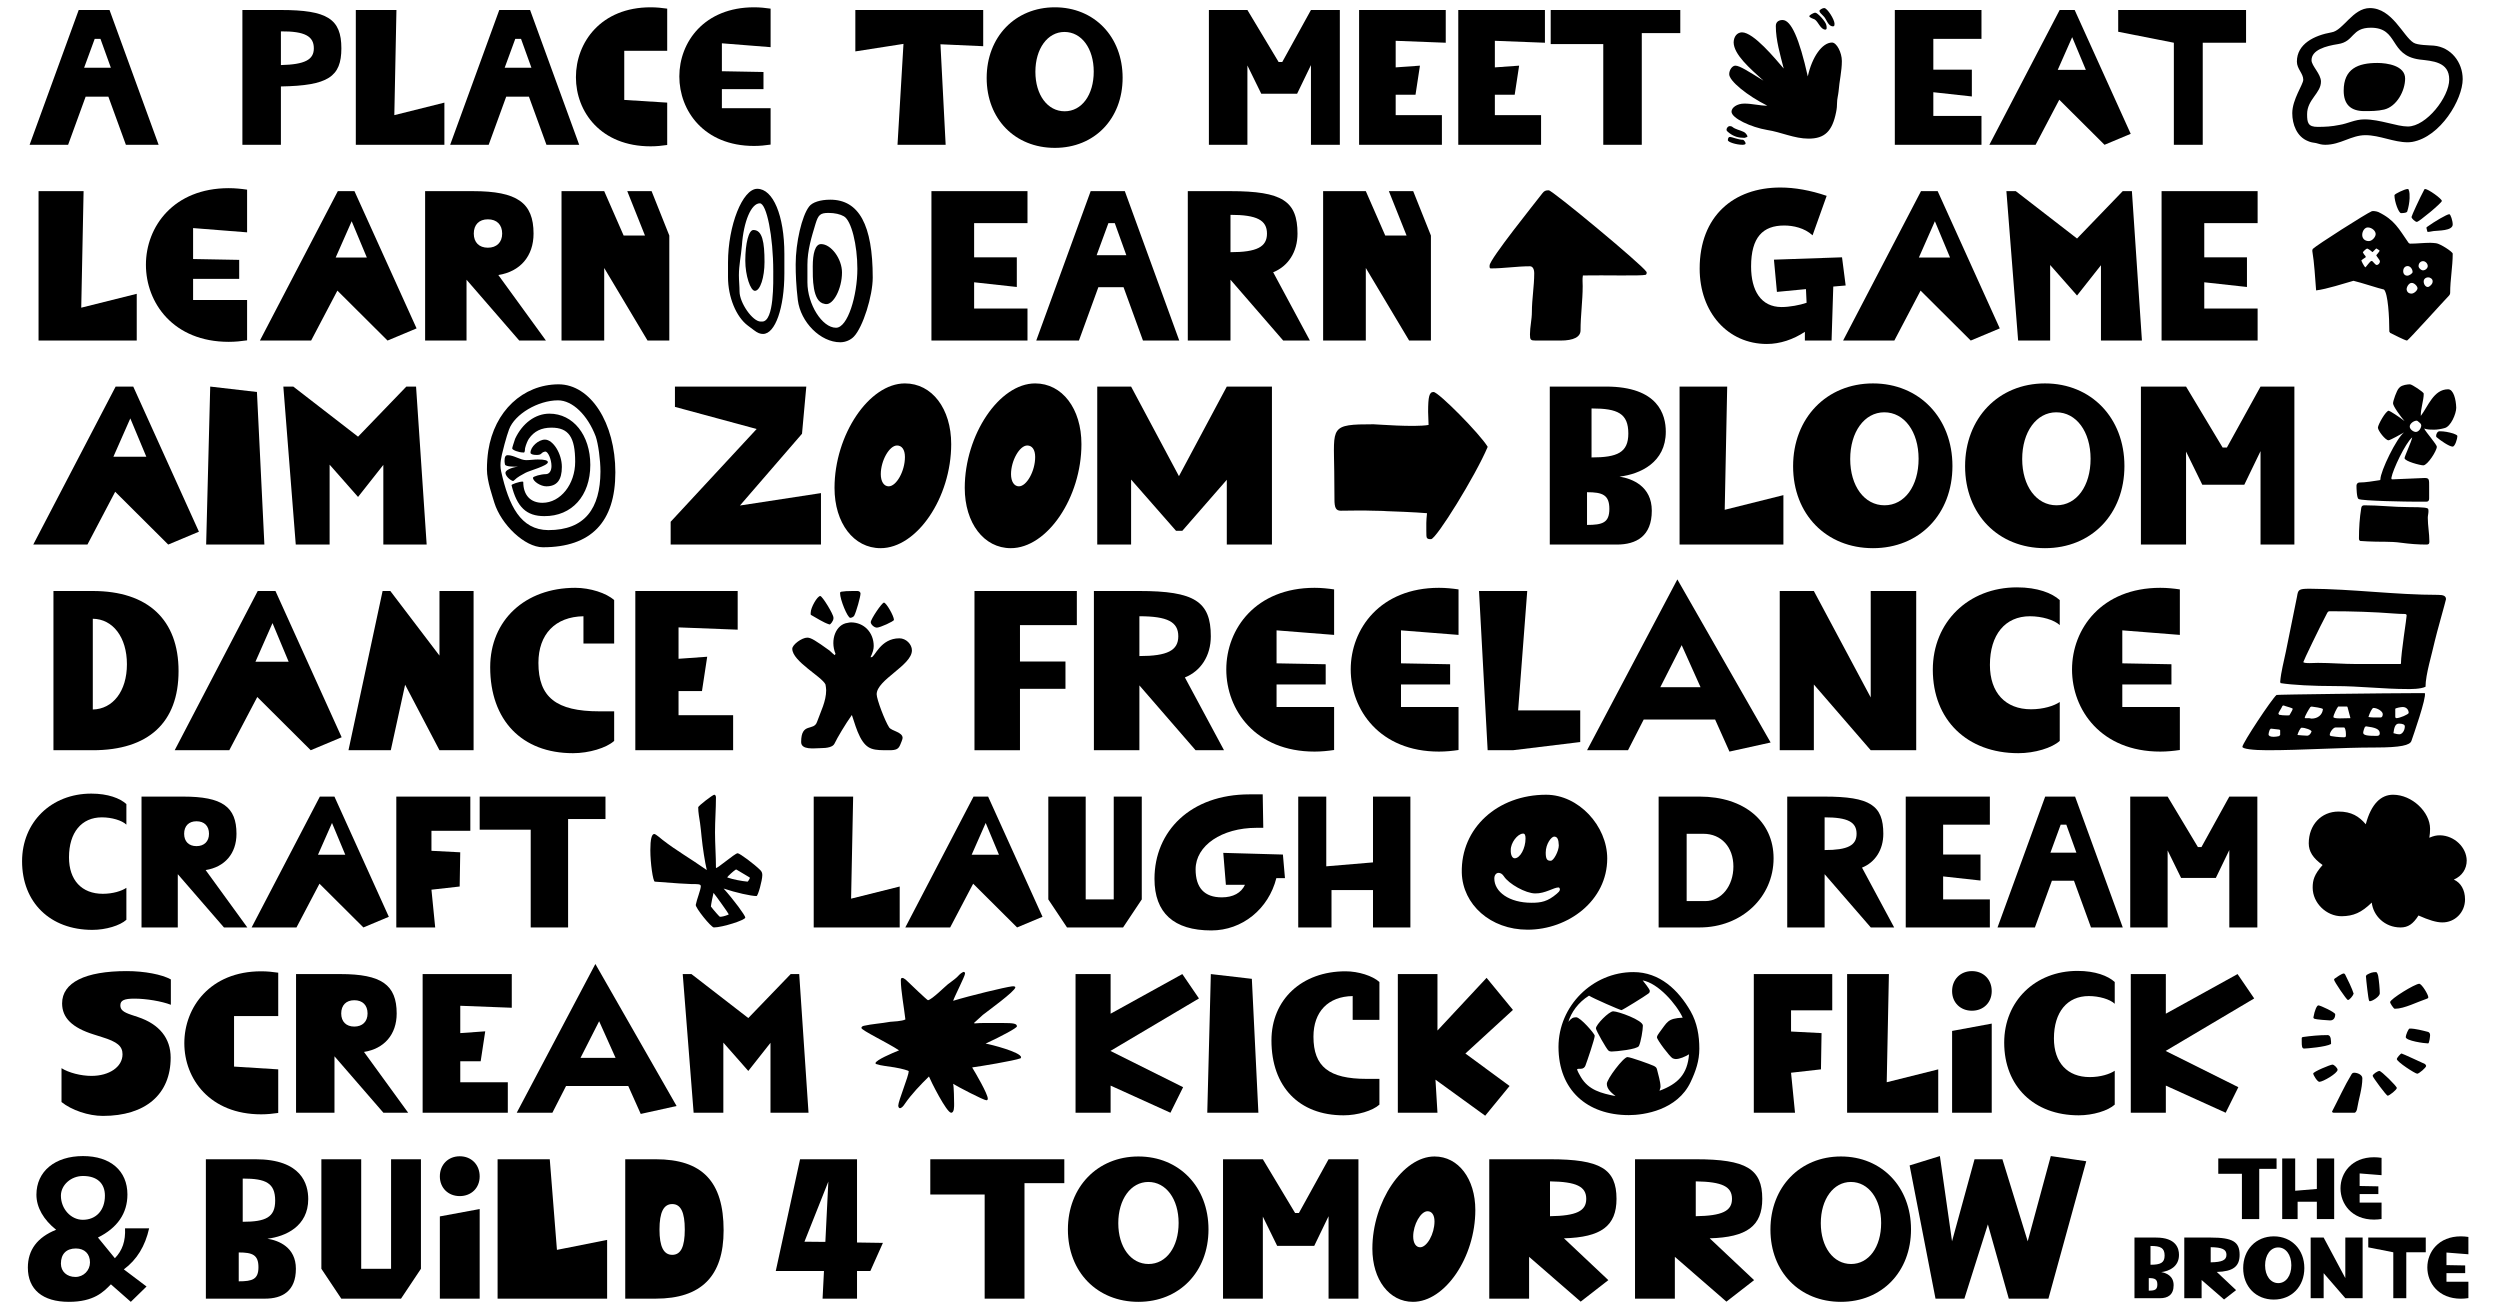 <?xml version="1.0" encoding="UTF-8"?> <svg xmlns="http://www.w3.org/2000/svg" width="1834" height="960" viewBox="0 0 1834 960" fill="none"><path d="M57.742 7.336H80.345L116.367 106.221H92.352L79.497 70.905H62.828L49.972 106.22H21.719L57.742 7.336ZM81.334 49.714L73.705 28.525H69.467L61.697 49.714H81.334Z" fill="black"></path><path d="M177.82 7.336H206.073C240.118 7.336 250.43 13.834 250.43 35.447C250.43 56.353 240.683 62.853 206.073 63.418V106.221H177.82V7.336ZM230.229 35.447C230.229 26.547 223.589 22.875 206.073 23.015V47.736C223.731 47.312 230.229 43.781 230.229 35.447Z" fill="black"></path><path d="M261.023 7.336H290.83L289.276 84.467L326.005 75.283V106.221H261.023V7.336Z" fill="black"></path><path d="M366.268 7.336H388.871L424.893 106.221H400.878L388.023 70.905H371.354L358.499 106.221H330.246L366.268 7.336ZM389.86 49.714L382.231 28.525H377.993L370.223 49.714H389.86Z" fill="black"></path><path d="M422.496 56.635C422.496 31.067 440.86 5.355 477.308 5.355C481.545 5.355 485.642 5.779 489.456 6.343V37.282H457.954V73.305L489.456 75.281V106.361C485.642 106.925 481.545 107.349 477.308 107.349C440.72 107.349 422.496 82.062 422.496 56.635Z" fill="black"></path><path d="M498.355 56.071C498.355 30.784 516.719 5.355 553.167 5.355C557.404 5.355 561.501 5.779 565.315 6.343V34.597L529.575 31.771V52.255L560.089 52.819V65.391H529.575V79.377H565.315V106.076C561.501 106.64 557.404 107.064 553.167 107.064C516.437 107.066 498.355 81.215 498.355 56.071Z" fill="black"></path><path d="M662.793 32.197L627.477 37.707V7.336H721.278V33.893L689.917 32.481L693.731 106.221H658.415L662.793 32.197Z" fill="black"></path><path d="M723.82 57.2C723.82 27.11 744.727 5.355 773.828 5.355C802.788 5.355 823.554 26.968 823.554 57.059C823.554 87.148 802.93 108.478 773.828 108.478C744.587 108.478 723.82 87.29 723.82 57.2ZM802.364 52.539C802.364 35.587 793.465 23.438 780.891 23.438C768.459 23.438 759.56 35.728 759.56 52.679C759.56 69.63 768.459 81.638 781.033 81.638C793.605 81.638 802.364 69.63 802.364 52.539Z" fill="black"></path><path d="M886.844 7.336H915.097L937.982 45.477H940.667L961.716 7.336H982.905V106.221H961.716V47.737L951.544 68.786H925.269L915.098 48.02V106.221H886.844V7.336Z" fill="black"></path><path d="M997.032 7.336H1060.6V31.35L1023.87 29.938V49.432L1041.67 48.161L1038.42 69.493H1023.87V84.468H1057.78V106.222H997.031V7.336H997.032Z" fill="black"></path><path d="M1069.79 7.336H1133.36V31.35L1096.63 29.938V49.432L1114.43 48.161L1111.18 69.493H1096.63V84.468H1130.53V106.222H1069.79L1069.79 7.336Z" fill="black"></path><path d="M1176.16 32.339H1137.59V7.336H1232.66V24.287H1204.41V106.221H1176.16V32.339Z" fill="black"></path><path d="M1268.83 97.746C1268.12 97.18 1266.57 96.191 1266.57 95.203C1266.57 93.789 1267.84 92.517 1268.83 92.517C1269.82 92.517 1270.24 92.66 1270.67 92.941C1273.21 95.06 1276.32 95.343 1279.14 96.755C1280.41 97.179 1281.97 99.298 1281.97 100.286C1281.97 100.429 1280.13 101.134 1279.71 101.134C1275.33 101.134 1272.08 100.146 1268.83 97.746ZM1267.56 102.83C1267.56 101.418 1268.12 100.43 1269.11 100.43C1270.38 100.43 1275.33 102.549 1278.58 102.549C1279.28 102.549 1280.7 104.526 1280.56 105.233C1280.7 105.797 1279.71 106.221 1278.3 106.221C1273.77 106.22 1267.56 104.244 1267.56 102.83ZM1296.38 95.343C1284.65 93.364 1270.24 86.726 1270.24 81.923C1270.24 78.956 1274.2 75.989 1279.71 75.989C1285.36 75.989 1290.87 77.544 1296.52 77.544C1281.83 70.198 1268.41 59.319 1268.55 54.376C1268.55 51.269 1270.81 48.159 1273.07 48.159C1276.18 48.159 1282.53 52.257 1293.69 59.179C1283.52 49.997 1271.94 39.966 1271.8 31.068C1271.94 26.689 1274.34 23.863 1277.87 23.722C1286.49 23.722 1302.31 43.076 1308.53 50.279C1305.98 40.25 1302.74 29.513 1302.74 19.06C1302.74 15.669 1305.42 14.681 1307.68 14.681C1313.9 14.681 1319.97 28.101 1326.19 56.072C1329.29 41.804 1336.78 31.209 1343.98 31.209C1347.38 31.209 1351.19 38.555 1351.19 44.771C1351.19 52.257 1349.35 59.462 1348.79 66.949C1348.51 69.775 1347.66 72.599 1347.66 75.426C1347.66 77.403 1347.52 79.664 1346.95 82.348C1344.13 96.332 1338.62 101.702 1326.75 101.702C1316.3 101.701 1306.55 96.898 1296.38 95.343ZM1331.27 14.257C1330.56 13.833 1327.31 12.986 1327.31 11.855C1327.31 11.148 1330.42 9.312 1331.69 9.312C1333.39 9.312 1339.18 15.669 1339.75 18.212C1340.03 19.2 1340.03 19.907 1340.03 20.755C1340.03 21.179 1339.6 21.743 1339.18 21.743C1335.51 21.744 1333.95 15.953 1331.27 14.257ZM1339.18 13.834C1338.05 11.572 1335.65 10.301 1334.8 8.465V7.617C1336.07 6.488 1337.2 5.922 1338.33 5.922C1340.45 5.922 1345.82 14.258 1345.82 17.506C1345.82 18.07 1345.68 18.494 1345.54 19.061L1344.83 19.342C1342.71 19.341 1341.44 18.07 1339.18 13.834Z" fill="black"></path><path d="M1390.04 7.336H1453.61V28.525H1418.29V51.127H1446.55V70.764L1418.29 67.657V85.032H1453.61V106.221H1390.04V7.336Z" fill="black"></path><path d="M1510.96 7.336H1521.98L1563.09 98.17L1543.88 106.221L1510.68 73.164L1493.31 106.221H1459.4L1510.96 7.336ZM1530.18 51.269L1520.15 27.253L1509.55 51.269H1530.18Z" fill="black"></path><path d="M1594.74 31.349L1553.91 23.298V7.336H1647.71V31.35H1615.93V106.221H1594.74L1594.74 31.349Z" fill="black"></path><path d="M1698.99 104.949C1697.01 104.668 1695.03 104.385 1693.2 103.537C1684.86 100.287 1681.61 91.105 1681.61 83.053C1681.61 72.883 1689.67 62.006 1689.67 58.473C1689.67 53.813 1685 50.563 1685 45.194C1685 32.198 1697.72 25.983 1710.43 23.723C1718.91 22.452 1725.97 5.922 1738.54 5.922C1754.93 5.922 1762.98 26.69 1770.61 31.35C1773.58 33.188 1781.77 33.188 1785.44 33.469C1798.02 34.6 1806.63 45.617 1806.63 58.049C1806.63 72.883 1790.39 100.43 1769.62 104.102C1768.35 104.245 1767.5 104.385 1766.37 104.385C1755.92 104.385 1745.75 99.158 1735.29 99.158C1724.84 99.158 1717.07 106.22 1705.77 106.22C1703.37 106.22 1701.25 105.656 1698.99 104.949ZM1716.08 91.67C1722.44 90.682 1727.52 87.574 1734.59 87.574C1746.03 87.574 1758.32 92.801 1766.37 92.801C1779.94 92.801 1796.75 71.188 1796.75 58.332C1796.75 45.193 1784.31 44.771 1774.85 43.641C1752.39 40.534 1759.87 20.332 1739.25 20.332C1724.84 20.332 1727.24 30.502 1715.23 32.34C1706.19 33.752 1695.74 36.576 1695.74 44.205C1695.74 48.303 1702.66 54.234 1702.66 59.887C1702.66 68.362 1692.49 73.024 1692.49 83.76C1692.49 90.117 1693.2 93.084 1700.26 93.084C1705.77 93.084 1710.57 92.8 1716.08 91.67ZM1719.33 66.525C1719.33 50.421 1729.79 46.183 1744.05 46.183C1751.26 46.183 1764.4 48.16 1764.4 57.624C1764.4 66.524 1758.32 78.108 1749 80.368C1744.2 81.499 1739.25 81.499 1734.45 81.499C1724.28 81.5 1719.33 76.414 1719.33 66.525Z" fill="black"></path><path d="M28.281 140.223H61.321L59.598 225.719L100.31 215.541V249.832H28.281V140.223Z" fill="black"></path><path d="M107.047 194.248C107.047 166.219 127.403 138.035 167.802 138.035C172.5 138.035 177.041 138.504 181.269 139.131V170.447L141.653 167.316V190.021L175.475 190.646V204.584H141.653V220.086H181.269V249.68C177.041 250.307 172.5 250.776 167.802 250.776C127.09 250.775 107.047 222.121 107.047 194.248Z" fill="black"></path><path d="M247.819 140.223H260.033L305.599 240.907L284.303 249.833L247.505 213.192L228.245 249.833H190.664L247.819 140.223ZM269.115 188.92L257.997 162.301L246.253 188.92H269.115Z" fill="black"></path><path d="M311.867 140.223H346.942C379.355 140.223 391.413 148.678 391.413 171.383C391.413 187.981 381.548 199.256 365.576 201.76L400.495 249.832H380.922L342.245 205.205V249.832H311.867V140.223ZM368.394 171.383C368.394 164.807 364.48 160.893 357.903 160.893C351.483 160.893 347.569 164.807 347.569 171.383C347.569 177.803 351.483 181.717 357.903 181.717C364.323 181.717 368.394 177.803 368.394 171.383Z" fill="black"></path><path d="M411.93 140.223H443.247L457.496 172.793H473.155L460.158 140.223H478.009L491.006 172.793V249.832H475.034L443.247 196.594V249.832H411.93V140.223Z" fill="black"></path><path d="M553.017 242.164L548.632 238.875C540.02 232.455 534.07 217.893 534.07 203.33V192.525C534.07 165.437 544.718 138.504 555.522 138.504C567.11 138.504 575.409 158.078 575.409 186.262V200.512C575.409 225.879 568.676 244.983 559.751 244.983C557.715 244.982 555.836 244.355 553.017 242.164ZM567.266 198.945C567.266 173.58 562.412 149.152 557.401 149.152C551.138 149.152 545.501 162.304 544.249 180.156C543.622 187.672 542.057 194.562 542.057 201.922C542.057 205.836 542.527 209.906 542.527 213.822C542.527 222.121 552.079 235.9 558.029 235.9H559.125C568.05 235.9 567.266 206.148 567.266 198.945ZM546.754 191.273C546.754 178.433 549.26 168.724 552.704 168.724C559.281 168.724 560.847 177.65 560.847 192.212C560.847 203.329 557.715 213.351 553.8 213.351C550.511 213.351 546.754 202.078 546.754 191.273ZM585.274 220.086C584.021 209.438 583.708 201.295 583.708 193.936C583.708 177.963 588.249 158.391 593.573 151.5C595.922 148.369 601.872 146.49 609.075 146.49C630.214 146.49 640.235 165.123 640.235 203.644C640.235 217.109 633.032 239.97 626.456 246.861C624.107 249.367 620.35 251.09 616.435 251.09C601.872 251.089 587.309 236.369 585.274 220.086ZM628.962 197.222C628.962 179.685 624.577 161.835 619.097 158.702C616.435 157.136 612.364 156.196 607.823 156.196C601.717 156.196 600.307 157.606 598.271 164.182C595.296 174.047 592.321 183.6 592.321 194.246V207.086C592.321 223.215 603.126 240.44 613.303 240.44C621.915 240.441 628.962 216.797 628.962 197.222ZM596.235 195.502C596.235 186.106 597.957 179.061 602.341 179.061C609.7 179.061 617.687 189.864 617.687 199.885C617.687 211.785 611.267 224 605.629 223.061L604.847 222.905C595.765 221.494 596.235 203.486 596.235 195.502Z" fill="black"></path><path d="M683.301 140.223H753.765V163.711H714.619V188.764H745.936V210.53L714.619 207.085V226.345H753.765V249.833H683.301V140.223Z" fill="black"></path><path d="M800.117 140.223H825.171L865.101 249.832H838.481L824.232 210.686H805.754L791.505 249.832H760.188L800.117 140.223ZM826.267 187.198L817.811 163.712H813.114L804.502 187.198H826.267Z" fill="black"></path><path d="M871.367 140.223H902.684C940.578 140.223 951.852 147.426 951.852 171.383C951.852 184.85 944.962 195.34 934.001 199.725L960.934 249.832H941.361L902.684 205.205V249.832H871.367V140.223ZM929.461 171.383C929.461 161.518 922.102 157.604 902.685 157.604V185.006C922.101 185.006 929.461 181.092 929.461 171.383Z" fill="black"></path><path d="M970.641 140.223H1001.96L1016.21 172.793H1031.87L1018.87 140.223H1036.72L1049.72 172.793V249.832H1033.74L1001.96 196.594V249.832H970.641V140.223Z" fill="black"></path><path d="M1122.38 245.293C1122.38 239.813 1123.79 234.332 1123.79 228.852C1123.79 219.457 1125.51 209.905 1125.51 200.51C1125.51 197.221 1124.26 195.342 1122.38 195.342C1112.67 195.342 1103.28 196.908 1093.72 196.908C1092.47 196.908 1092.78 195.5 1092.78 194.717C1092.78 190.176 1126.45 148.367 1131.62 141.633C1132.87 140.069 1133.81 139.598 1136.16 139.598C1138.82 139.598 1204.12 193.778 1207.72 199.258C1208.35 199.883 1207.88 201.449 1207.25 201.606C1203.65 202.545 1177.19 201.762 1161.21 202.077C1160.74 204.739 1161.06 207.243 1161.06 209.905C1161.06 220.71 1159.49 231.358 1159.49 242.319C1159.49 247.173 1154.48 249.835 1144.77 249.835H1126.76C1122.85 249.834 1122.38 249.365 1122.38 245.293Z" fill="black"></path><path d="M1246.87 197.065C1246.87 158.545 1271.76 137.562 1306.06 137.562C1316.55 137.562 1328.13 139.598 1340.04 143.67L1329.7 172.639C1323.75 167.157 1315.45 165.436 1308.88 165.436C1293.22 165.436 1284.6 174.047 1284.6 195.5C1284.6 213.193 1291.81 225.25 1307 225.25C1312.63 225.25 1320.46 223.841 1325.32 222.118L1324.85 212.098L1303.55 214.133L1301.36 190.488L1351.31 188.765L1353.97 209.435L1344.89 210.217L1343.64 249.833H1324.06V243.413C1315.61 249.05 1305.74 252.339 1296.19 252.339C1267.54 252.34 1246.87 229.167 1246.87 197.065Z" fill="black"></path><path d="M1409.25 140.223H1421.47L1467.03 240.907L1445.74 249.833L1408.94 213.192L1389.68 249.833H1352.1L1409.25 140.223ZM1430.55 188.92L1419.43 162.301L1407.69 188.92H1430.55Z" fill="black"></path><path d="M1471.89 140.223H1478.78L1523.72 174.985L1557.23 140.223H1563.96L1571.32 249.832H1541.26V194.559L1523.72 216.793L1503.99 194.4V249.832H1480.5L1471.89 140.223Z" fill="black"></path><path d="M1585.73 140.223H1656.19V163.711H1617.05V188.764H1648.37V210.53L1617.05 207.085V226.345H1656.19V249.833H1585.73V140.223Z" fill="black"></path><path d="M1753.44 244.199L1752.81 243.26C1752.81 232.612 1751.87 215.387 1748.89 212.412C1745.61 211.785 1731.98 207.244 1726.5 205.992C1719.77 207.871 1706.93 212.099 1699.1 213.039C1698.32 203.644 1697.85 193.309 1696.28 183.914L1696.59 182.662C1699.41 179.842 1736.05 156.512 1739.97 154.945C1740.75 154.633 1743.41 154.945 1744.82 155.572C1756.72 161.365 1759.7 167.785 1766.9 178.121C1767.06 178.433 1767.68 178.746 1768.15 178.746C1773.01 178.746 1778.02 178.121 1782.87 178.121C1784.28 178.121 1785.53 178.277 1787.1 178.433C1790.08 178.745 1799.31 184.697 1799.31 186.105C1799.31 195.658 1797.44 205.209 1797.44 214.761C1797.44 215.544 1797.12 216.325 1796.5 216.952C1793.99 219.458 1766.59 249.835 1765.81 249.835C1764.4 249.836 1754.69 244.826 1753.44 244.199ZM1739.81 191.429C1740.91 191.429 1742.16 194.404 1743.73 194.404C1744.82 194.248 1745.92 192.996 1745.92 191.742C1745.92 190.646 1743.26 187.984 1743.26 187.201C1743.73 186.576 1744.98 185.322 1745.76 183.914C1745.14 183.287 1744.2 182.818 1743.41 182.348H1743.1L1740.59 184.854H1740.28C1739.19 183.758 1736.99 182.348 1736.52 182.348C1735.9 182.348 1733.39 184.698 1733.39 185.166C1733.86 186.105 1734.64 187.201 1735.43 187.984V188.767C1734.96 189.081 1732.3 190.802 1732.3 190.96C1732.3 191.585 1734.02 194.874 1735.11 196.126C1735.74 196.127 1738.56 191.429 1739.81 191.429ZM1742.79 171.699C1742.79 169.351 1739.97 166.845 1736.99 166.845C1734.8 166.845 1732.92 169.507 1732.92 172.325C1732.92 174.987 1734.8 176.866 1737.78 176.866C1740.13 176.867 1742.79 173.892 1742.79 171.699ZM1756.57 143.201C1756.57 142.262 1764.24 138.66 1766.12 138.66C1766.75 138.66 1766.75 138.66 1766.9 138.974C1767.84 140.853 1767.68 143.515 1767.68 145.394C1767.53 148.681 1766.9 152.126 1765.96 155.101C1765.81 155.884 1764.08 156.355 1761.42 156.355C1759.7 156.355 1756.57 148.056 1756.57 143.201ZM1769.88 199.572C1769.88 197.381 1768.15 195.187 1766.28 195.187C1764.4 195.187 1762.99 196.597 1762.99 198.945C1762.99 200.982 1764.24 202.234 1765.96 202.234C1767.53 202.234 1769.88 200.511 1769.88 199.572ZM1773.48 211.472C1773.48 209.906 1770.97 207.402 1769.25 207.558C1767.53 207.402 1765.65 209.906 1765.49 212.099C1765.65 214.134 1766.9 215.386 1769.09 215.386C1770.97 215.386 1773.48 213.039 1773.48 211.472ZM1769.09 159.173C1769.09 158.39 1775.36 144.767 1778.18 139.599C1778.33 138.974 1778.65 138.66 1779.11 138.66C1781.31 138.66 1791.48 145.863 1791.33 147.43C1791.48 148.682 1774.57 162.776 1773.01 162.776C1771.76 162.775 1769.09 160.269 1769.09 159.173ZM1780.99 195.187C1780.99 193.308 1779.27 191.585 1777.55 191.585C1775.67 191.585 1774.26 193.151 1774.26 195.187C1774.26 196.597 1775.98 198.32 1777.55 198.32C1779.27 198.32 1780.99 196.754 1780.99 195.187ZM1782.87 209.593C1784.28 208.341 1784.6 207.402 1784.6 206.304C1784.6 204.74 1783.03 203.486 1781.31 203.486C1779.43 203.486 1778.02 204.74 1778.02 206.463C1778.02 208.654 1779.43 210.533 1781 210.533C1781.62 210.533 1782.4 210.064 1782.87 209.593ZM1780.37 166.533C1786.01 162.461 1795.09 157.137 1796.81 157.137C1797.75 157.137 1799.31 161.992 1799.31 164.655C1799.31 169.509 1788.35 169.04 1785.22 169.509C1783.81 169.665 1782.4 170.136 1780.99 170.136L1780.68 169.822C1779.9 167.158 1779.9 166.845 1780.37 166.533Z" fill="black"></path><path d="M84.833 283.59H97.748L145.93 390.054L123.411 399.492L84.502 360.748L64.137 399.492H24.398L84.833 283.59ZM107.35 335.084L95.595 306.937L83.177 335.084H107.35Z" fill="black"></path><path d="M154.215 283.59L188.488 287.564L193.952 399.492H151.234L154.215 283.59Z" fill="black"></path><path d="M207.859 283.59H215.144L262.664 320.348L298.097 283.59H305.217L312.999 399.492H281.209V341.045L262.664 364.557L241.803 340.879V399.492H216.967L207.859 283.59Z" fill="black"></path><path d="M362.675 368.86C361.517 364.72 357.211 353.131 357.211 344.355C357.211 339.719 357.542 335.083 358.205 330.613C362.675 301.637 383.537 282.099 409.698 281.934C433.209 281.934 451.423 310.246 451.423 346.507C451.423 382.933 433.706 401.478 398.274 401.478C384.863 401.478 367.643 384.754 362.675 368.86ZM440.495 346.01C440.495 337.235 438.84 325.48 437.018 320.181C431.057 304.452 419.964 293.69 409.368 293.69C394.797 293.69 377.578 303.79 373.438 315.048C372.445 317.862 371.451 320.843 370.126 325.811C368.967 330.778 367.146 336.077 367.146 341.374C367.146 342.864 367.312 344.354 367.643 345.845C373.272 371.012 381.882 388.728 402.247 388.894C429.236 388.894 440.33 372.834 440.495 346.01ZM370.789 346.838C370.789 345.017 374.763 343.03 379.895 342.367C378.24 342.367 370.789 342.533 370.457 340.712C370.292 339.719 370.126 339.056 370.126 338.229C370.126 335.249 370.788 333.923 372.444 333.923C377.08 333.923 381.715 337.566 386.021 337.566C388.835 337.566 391.65 337.07 394.464 337.07C399.597 337.07 401.915 337.732 401.915 339.056C401.915 341.705 388.173 345.348 385.523 346.838C382.543 348.494 379.728 349.818 377.245 352.302C376.748 352.799 376.417 352.964 376.086 352.799C373.438 351.806 370.789 348.826 370.789 346.838ZM375.259 355.945C375.093 355.283 381.054 353.296 383.206 353.296C383.703 353.296 383.868 353.462 383.868 353.628C383.868 363.231 389.167 368.86 397.942 368.86C411.188 368.86 421.95 355.283 421.95 338.725C421.95 320.678 417.148 313.724 404.565 313.724C397.114 313.724 391.816 316.372 388.007 321.837C387.179 322.995 385.855 325.976 385.193 328.79C385.027 329.618 385.193 331.274 384.531 331.936C384.365 332.101 383.868 331.936 383.703 331.936C380.557 331.936 375.756 330.115 375.756 328.956C375.756 328.294 376.914 324.816 377.908 321.837C383.206 310.577 392.643 303.458 403.075 303.458C420.46 303.458 433.044 319.187 433.044 341.043C433.044 363.727 419.467 378.794 399.267 378.628C386.187 378.628 379.233 372.005 375.259 355.945ZM390.989 350.481C390.989 349.488 396.95 347.832 400.427 347.832C402.91 347.832 404.567 345.515 404.567 341.872C404.567 337.07 402.084 331.275 400.096 331.275C399.268 331.275 397.778 331.937 397.282 332.599C396.619 333.427 395.461 333.758 393.639 333.758C390.824 333.758 389.168 333.096 389.168 332.102C389.168 327.797 394.963 322.499 399.765 322.499C405.726 322.499 412.183 332.765 412.183 342.533C412.183 352.137 408.54 356.772 400.758 356.772C396.618 356.773 390.989 353.13 390.989 350.481Z" fill="black"></path><path d="M491.992 382.769L555.075 314.718L495.137 298.491V283.59H591.501L588.355 318.194L542.823 370.846L602.263 361.74V399.491H491.992V382.769Z" fill="black"></path><path d="M612.203 357.933C612.203 319.023 637.536 281.273 663.862 281.273C683.731 281.273 697.804 299.817 697.804 325.812C697.804 365.052 672.637 402.141 645.98 402.141C626.277 402.141 612.203 383.762 612.203 357.933ZM663.862 335.25C663.862 329.786 661.544 326.806 658.067 326.806C652.437 326.806 646.146 337.9 646.146 347.833C646.146 353.297 648.463 356.774 651.941 356.774C657.57 356.774 663.862 345.68 663.862 335.25Z" fill="black"></path><path d="M707.742 357.933C707.742 319.023 733.075 281.273 759.401 281.273C779.27 281.273 793.343 299.817 793.343 325.812C793.343 365.052 768.176 402.141 741.519 402.141C721.816 402.141 707.742 383.762 707.742 357.933ZM759.401 335.25C759.401 329.786 757.083 326.806 753.606 326.806C747.976 326.806 741.685 337.9 741.685 347.833C741.685 353.297 744.002 356.774 747.48 356.774C753.109 356.774 759.401 345.68 759.401 335.25Z" fill="black"></path><path d="M804.938 283.59H829.773L864.875 349.322L899.977 283.59H933.092V399.491H899.977V351.971L867.36 389.391H862.724L829.774 351.806V399.491H804.938L804.938 283.59Z" fill="black"></path><path d="M1046.85 394.691C1046.35 394.195 1046.35 392.042 1046.35 389.227C1046.35 385.253 1046.18 382.604 1046.85 376.478C1039.23 375.816 1019.53 374.988 1017.21 374.988C1013.73 374.657 1010.25 374.823 1006.78 374.657C999.16 374.326 991.213 374.657 983.596 374.657C979.953 374.657 978.959 372.339 978.959 366.379L978.794 345.517C978.463 312.899 975.316 311.244 1007.6 311.244C1009.26 311.244 1037.74 313.561 1048 311.74L1047.67 302.136C1047.67 290.877 1048.5 287.566 1051.65 287.566C1055.29 287.566 1085.75 318.363 1091.38 327.8C1082.44 348.993 1053.63 395.52 1049.82 395.52C1048.5 395.519 1047.51 395.519 1046.85 394.691Z" fill="black"></path><path d="M1136.92 283.59H1178.15C1216.56 283.59 1222.03 304.287 1222.03 316.705C1222.03 339.388 1203.15 347.832 1188.08 349.653C1197.52 351.143 1211.76 356.773 1211.76 374.655C1211.76 393.365 1200.34 399.491 1186.1 399.491H1136.92L1136.92 283.59ZM1180.63 373.332C1180.63 363.066 1175.67 361.079 1164.24 361.079V385.087C1175.67 385.087 1180.63 383.431 1180.63 373.332ZM1194.54 318.03C1194.54 303.294 1186.76 299.651 1167.89 299.651H1167.55V335.581C1186.59 335.581 1194.54 331.938 1194.54 318.03Z" fill="black"></path><path d="M1232.13 283.59H1267.07L1265.25 373.993L1308.3 363.23V399.491H1232.13L1232.13 283.59Z" fill="black"></path><path d="M1315.42 342.038C1315.42 306.771 1339.92 281.273 1374.03 281.273C1407.97 281.273 1432.31 306.605 1432.31 341.873C1432.31 377.14 1408.14 402.142 1374.03 402.142C1339.76 402.141 1315.42 377.305 1315.42 342.038ZM1407.48 336.574C1407.48 316.706 1397.04 302.467 1382.31 302.467C1367.74 302.467 1357.31 316.871 1357.31 336.74C1357.31 356.608 1367.74 370.682 1382.47 370.682C1397.21 370.682 1407.48 356.608 1407.48 336.574Z" fill="black"></path><path d="M1441.59 342.038C1441.59 306.771 1466.09 281.273 1500.2 281.273C1534.14 281.273 1558.48 306.605 1558.48 341.873C1558.48 377.14 1534.31 402.142 1500.2 402.142C1465.93 402.141 1441.59 377.305 1441.59 342.038ZM1533.65 336.574C1533.65 316.706 1523.22 302.467 1508.48 302.467C1493.91 302.467 1483.48 316.871 1483.48 336.74C1483.48 356.608 1493.91 370.682 1508.65 370.682C1523.38 370.682 1533.65 356.608 1533.65 336.574Z" fill="black"></path><path d="M1570.58 283.59H1603.69L1630.51 328.295H1633.66L1658.33 283.59H1683.16V399.491H1658.33V330.944L1646.41 355.614H1615.61L1603.69 331.275V399.491H1570.57L1570.58 283.59Z" fill="black"></path><path d="M1730.2 366.048C1728.87 365.22 1728.71 358.1 1728.71 356.278C1728.71 355.119 1729.54 353.961 1730.86 353.961C1735.5 353.961 1740.79 352.967 1745.43 352.305C1745.93 352.305 1746.26 352.14 1746.26 351.643C1746.26 345.682 1758.18 321.177 1763.64 317.204C1761.99 318.197 1753.38 322.999 1752.22 322.999C1749.9 322.999 1744.44 315.88 1744.44 313.728C1744.44 311.576 1750.23 301.31 1752.38 301.31C1753.05 301.31 1760.33 305.946 1763.97 308.926C1760.99 305.448 1755.53 297.998 1755.53 295.846C1755.53 294.19 1758.18 286.408 1759.84 284.752L1760.5 284.09C1762.15 282.434 1766.13 281.938 1767.95 281.938C1769.44 281.938 1778.05 287.733 1778.05 288.726C1778.05 294.025 1775.73 299.654 1775.9 305.118C1781.2 298.164 1785.33 285.581 1795.93 285.581C1799.9 285.581 1801.73 293.031 1801.89 299.158C1801.89 303.463 1797.92 313.066 1793.28 314.059C1790.96 314.721 1787.98 315.217 1785.67 315.217C1783.18 315.217 1780.86 315.218 1778.38 314.39C1779.71 317.204 1787.65 325.98 1787.65 327.801C1787.65 330.616 1780.86 341.378 1777.72 341.378C1775.57 341.378 1763.98 338.397 1763.98 336.079C1763.98 334.754 1768.94 324.323 1769.6 320.846C1764.47 325.151 1755.37 344.69 1754.37 350.32C1754.21 351.478 1754.37 351.644 1755.2 351.644L1778.71 350.651C1782.19 350.651 1782.02 351.81 1782.02 357.108V365.717C1782.02 367.042 1781.53 368.035 1780.04 368.035H1772.26C1766.96 368.035 1732.52 367.538 1730.2 366.048ZM1761.49 398.17C1753.54 397.011 1745.26 397.673 1736.99 397.176C1736.32 397.011 1732.02 397.011 1731.52 396.845C1730.53 396.514 1730.53 395.521 1730.53 394.693C1730.53 387.574 1731.03 379.792 1732.18 372.838C1732.35 371.348 1733.01 370.686 1734.5 370.686C1745.26 370.686 1756.03 372.01 1766.95 372.01C1778.21 372.01 1781.19 372.507 1781.36 373.5C1781.52 374.162 1781.52 374.659 1781.52 375.156C1781.52 376.646 1781.03 378.302 1781.03 379.792C1781.03 385.587 1782.19 391.381 1782.19 397.342C1782.19 398.997 1781.69 399.495 1780.03 399.495C1773.91 399.494 1767.62 398.997 1761.49 398.17ZM1776.23 312.071C1776.23 310.912 1775.07 310.085 1774.24 309.423C1773.91 309.257 1773.41 308.595 1772.92 308.595C1770.76 308.595 1767.78 310.747 1767.78 312.9C1767.78 314.887 1770.43 316.874 1772.25 316.874C1774.41 316.873 1776.23 314.058 1776.23 312.071ZM1787.65 320.846C1787.15 320.515 1787.15 320.184 1787.15 319.687C1787.15 318.363 1788.15 316.375 1789.64 316.375C1793.28 316.375 1796.43 317.038 1799.74 318.031C1802.22 319.024 1802.88 319.355 1802.72 320.183C1802.72 321.673 1801.06 327.634 1799.24 327.634C1796.76 327.635 1790.13 322.999 1787.65 320.846Z" fill="black"></path><path d="M39.211 433.559H68.079C108.462 433.559 130.989 454.585 130.989 492.297C130.989 530.01 108.962 550.368 68.079 550.368H39.211V433.559ZM93.109 487.292C93.109 467.435 82.763 454.085 68.079 453.918V520.499C82.763 520.166 93.109 507.149 93.109 487.292Z" fill="black"></path><path d="M189.062 433.559H202.078L250.638 540.857L227.944 550.369L188.729 511.321L168.205 550.369H128.156L189.062 433.559ZM211.757 485.457L199.909 457.089L187.393 485.457H211.757Z" fill="black"></path><path d="M280.675 433.559H286.349L322.393 480.951V433.559H347.423V550.369H322.393L297.196 502.31L286.682 550.369H255.645L280.675 433.559Z" fill="black"></path><path d="M359.605 489.461C359.605 455.085 385.136 431.223 422.014 431.223C432.861 431.223 444.875 435.061 450.549 440.235V472.107H428.022V452.083C407.33 452.416 394.982 465.266 394.982 486.291C394.982 511.488 407.998 521.834 439.703 521.834H450.55V543.527C444.876 548.7 432.028 552.538 420.347 552.538C382.801 552.537 359.605 528.341 359.605 489.461Z" fill="black"></path><path d="M466.071 433.559H541.162V461.927L497.776 460.258V483.286L518.801 481.784L514.963 506.982H497.775V524.67H537.824V550.368H466.07L466.071 433.559Z" fill="black"></path><path d="M630.942 540.69C628.439 535.851 626.771 530.01 624.935 524.503C620.096 531.345 614.422 540.857 612.086 545.695C610.918 547.865 607.413 548.866 601.406 548.866C597.401 548.866 587.722 550.368 587.722 544.361C587.722 529.509 597.067 536.684 599.403 529.509C602.073 521.999 606.078 514.49 606.078 506.314C606.078 505.48 605.744 502.643 605.578 502.142C603.074 496.468 581.215 485.121 581.215 475.944C581.215 472.94 588.223 467.767 592.229 467.767C594.899 467.767 598.403 469.936 608.582 477.279C610.084 478.614 610.919 479.615 612.42 480.616L612.921 479.615C608.749 469.436 613.255 457.922 621.932 456.921C622.767 456.754 623.434 456.587 624.269 456.587C633.78 456.587 640.956 463.93 640.956 473.941C640.956 476.277 640.289 478.614 638.62 482.118H639.287C641.79 482.118 645.795 468.267 659.812 468.267C664.651 468.267 668.99 472.606 668.99 477.112C668.99 488.126 643.125 498.638 643.125 509.318C643.125 512.989 649.133 528.841 652.303 533.681C654.306 536.351 662.149 537.018 662.149 541.357C662.149 542.358 660.814 545.362 660.48 546.196C659.145 549.534 657.477 550.368 652.303 550.368C641.122 550.369 636.116 550.536 630.942 540.69ZM594.899 451.081C594.565 450.748 594.732 450.08 594.732 449.413C594.732 445.741 599.571 437.231 601.74 437.231C603.242 437.231 611.419 450.581 611.419 453.084V453.751C611.419 455.253 609.25 458.424 608.415 458.09C603.743 456.588 599.237 453.418 594.899 451.081ZM616.259 435.061C616.259 434.561 616.592 434.227 617.26 434.06C619.429 433.726 621.599 433.559 625.437 433.559H629.108C630.276 433.559 631.277 434.394 631.277 435.395C631.277 437.731 628.107 449.079 626.605 451.749C626.271 452.416 624.769 453.251 623.768 453.251C621.764 453.251 616.259 439.901 616.259 435.061ZM638.786 456.421C638.786 454.252 646.962 442.07 648.464 442.07C650.133 442.07 655.807 451.916 655.807 454.753C655.807 455.754 645.628 460.426 643.291 460.426C641.289 460.425 638.786 458.089 638.786 456.421Z" fill="black"></path><path d="M714.879 433.559H789.971V458.59H748.253V485.289H781.627V505.313H748.253V550.368H714.879V433.559Z" fill="black"></path><path d="M802.484 433.559H835.858C876.241 433.559 888.254 441.236 888.254 466.767C888.254 481.118 880.912 492.297 869.232 496.97L897.933 550.368H877.075L835.858 502.81V550.368H802.484V433.559ZM864.392 466.767C864.392 456.254 856.549 452.082 835.858 452.082V481.284C856.55 481.285 864.392 477.113 864.392 466.767Z" fill="black"></path><path d="M899.605 491.129C899.605 461.26 921.298 431.223 964.351 431.223C969.357 431.223 974.196 431.724 978.702 432.391V465.765L936.484 462.428V486.624L972.527 487.291V502.143H936.484V518.664H978.702V550.202C974.196 550.87 969.357 551.37 964.351 551.37C920.965 551.369 899.605 520.832 899.605 491.129Z" fill="black"></path><path d="M990.887 491.129C990.887 461.26 1012.58 431.223 1055.63 431.223C1060.64 431.223 1065.48 431.724 1069.98 432.391V465.765L1027.77 462.428V486.624L1063.81 487.291V502.143H1027.77V518.664H1069.98V550.202C1065.48 550.87 1060.64 551.37 1055.63 551.37C1012.25 551.369 990.887 520.832 990.887 491.129Z" fill="black"></path><path d="M1085 433.559H1120.38L1113.7 521.166H1159.26V544.361L1109.86 550.368H1091.34L1085 433.559Z" fill="black"></path><path d="M1258.21 527.839H1205.82L1194.3 550.366H1164.27L1230.51 425.047L1298.93 544.693L1268.73 551.368L1258.21 527.839ZM1247.53 504.144L1233.68 473.273L1218 504.144H1247.53Z" fill="black"></path><path d="M1305.61 433.559H1330.64L1372.36 511.655V433.559H1405.73V550.369H1372.36L1330.64 502.143V550.369H1305.61V433.559Z" fill="black"></path><path d="M1417.91 491.294C1417.91 456.418 1443.95 430.887 1479.66 430.887C1494.68 430.887 1505.35 435.059 1511.03 440.233V458.588C1507.02 454.75 1497.84 452.08 1489.17 452.08C1470.98 452.08 1459.8 465.596 1459.8 487.79C1459.8 508.148 1471.15 520.33 1490 520.33C1499.01 520.33 1506.86 517.826 1511.03 514.99V543.524C1505.35 548.697 1492.67 552.535 1480.66 552.535C1442.94 552.535 1417.91 528.005 1417.91 491.294Z" fill="black"></path><path d="M1520.04 491.129C1520.04 461.26 1541.74 431.223 1584.79 431.223C1589.79 431.223 1594.63 431.724 1599.14 432.391V465.765L1556.92 462.428V486.624L1592.97 487.291V502.143H1556.92V518.664H1599.14V550.202C1594.63 550.87 1589.79 551.37 1584.79 551.37C1541.4 551.369 1520.04 520.832 1520.04 491.129Z" fill="black"></path><path d="M1645.03 547.866C1645.03 545.196 1666.72 512.489 1670.06 509.819C1670.56 509.486 1753.33 508.484 1772.02 508.484H1778.86C1780.2 511.655 1770.18 540.19 1769.02 543.527C1768.01 546.698 1761.01 548.366 1742.82 548.366C1716.12 548.366 1689.75 550.369 1663.22 550.369C1652.87 550.369 1645.03 549.368 1645.03 547.866ZM1671.9 540.023L1672.73 539.188V535.851C1672.73 535.517 1672.23 535.183 1671.9 535.183L1665.89 534.516L1665.06 535.35C1664.55 536.685 1664.22 537.853 1664.22 539.188L1665.06 540.023C1666.56 540.69 1668.89 540.69 1671.9 540.023ZM1679.57 524.671C1680.74 522.502 1681.91 520.833 1681.91 519.999C1681.91 519.832 1681.58 519.498 1681.24 519.498C1679.24 518.664 1677.24 518.33 1675.23 517.496L1674.4 517.829C1673.57 519.832 1672.23 521.501 1671.4 523.336L1671.9 524.337C1673.57 524.671 1675.4 524.838 1677.74 524.838C1678.57 524.838 1678.91 524.838 1679.57 524.671ZM1713.28 503.311C1696.76 503.311 1681.41 502.477 1673.07 501.142L1672.73 500.307C1673.4 492.464 1675.4 485.623 1676.9 478.114L1685.08 437.731C1685.91 432.725 1686.08 431.891 1694.26 431.891C1725.8 432.058 1757.17 436.396 1788.71 436.396C1792.54 436.396 1794.38 437.231 1794.38 439.567C1794.21 440.902 1787.2 465.432 1786.2 470.104C1784.2 479.449 1779.36 494.801 1779.36 503.812C1775.52 505.647 1768.18 505.481 1766.01 505.481C1748.66 505.481 1730.64 503.311 1713.28 503.311ZM1695.76 536.685C1695.76 535.517 1691.25 533.848 1688.42 533.848C1687.58 533.848 1685.91 537.186 1685.41 539.188C1688.08 539.355 1689.92 539.689 1692.25 539.689C1693.76 539.856 1694.93 538.688 1695.76 536.685ZM1761.01 487.125L1761.34 486.792C1761.34 479.115 1765.68 452.416 1765.51 451.582C1765.51 450.748 1765.01 450.414 1764.01 450.414C1761.34 450.414 1758.84 450.247 1756.33 450.08C1741.32 448.912 1725.63 448.411 1709.44 448.411C1708.11 448.411 1707.94 448.578 1707.27 449.579C1701.6 460.259 1689.75 484.956 1689.75 485.624C1689.59 486.958 1698.76 486.291 1700.43 486.291C1709.78 486.291 1719.12 487.125 1728.63 487.125H1761.01ZM1704.1 520.166C1703.44 519.331 1697.26 518.497 1695.76 518.33L1694.92 518.664C1693.92 519.999 1690.75 525.339 1690.75 526.674C1690.75 527.007 1693.09 526.841 1693.92 526.841L1695.76 527.174C1700.43 527.173 1703.77 524.337 1704.1 520.166ZM1720.96 539.689V538.354C1720.96 536.018 1720.29 533.682 1719.62 533.682H1713.28C1711.78 533.682 1709.11 537.019 1709.11 539.022C1709.11 539.689 1709.61 539.856 1710.28 540.023C1711.11 540.19 1715.62 540.857 1719.12 540.857C1720.29 540.857 1720.96 540.857 1720.96 539.689ZM1724.29 526.84L1722.13 518.663L1721.79 518.329H1715.28C1714.45 519.163 1711.78 524.503 1711.78 526.005C1711.78 526.84 1714.45 527.006 1716.62 527.006L1724.29 526.84ZM1745.82 537.853C1745.65 534.683 1742.15 533.682 1735.81 532.847L1734.97 533.181C1734.31 534.349 1733.64 536.685 1733.64 537.52C1733.64 539.355 1736.48 539.856 1743.32 539.856C1745.15 539.856 1745.82 539.355 1745.82 537.853ZM1747.99 523.837C1747.99 521.834 1743.99 519.331 1741.15 519.331C1740.15 519.331 1738.31 523.169 1737.48 526.006C1738.81 526.173 1740.15 526.34 1741.32 526.34H1746.49C1747.49 526.339 1747.99 525.172 1747.99 523.837ZM1764.18 532.847C1764.18 531.512 1762.51 530.845 1759.84 530.845C1757 530.845 1756.33 534.015 1755.83 537.853C1758.17 538.521 1759 538.688 1760.17 538.688C1762.17 538.688 1764.18 536.018 1764.18 532.847ZM1767.01 523.003C1767.01 520.499 1765.18 518.664 1762.67 518.664C1761.01 518.664 1757.17 519.498 1757.17 519.999V526.006C1757.17 526.34 1757.5 526.841 1758 526.841C1760.51 526.84 1767.01 524.004 1767.01 523.003Z" fill="black"></path><path d="M16.195 631.832C16.195 603.172 37.588 582.191 66.933 582.191C79.275 582.191 88.051 585.619 92.713 589.871V604.955C89.422 601.801 81.88 599.607 74.749 599.607C59.802 599.607 50.614 610.714 50.614 628.953C50.614 645.682 59.938 655.693 75.434 655.693C82.839 655.693 89.285 653.636 92.712 651.304V674.753C88.05 679.005 77.628 682.157 67.754 682.157C36.764 682.158 16.195 662 16.195 631.832Z" fill="black"></path><path d="M103.82 584.383H134.538C162.924 584.383 173.482 591.787 173.482 611.672C173.482 626.207 164.843 636.082 150.856 638.276L181.436 680.376H164.294L130.423 641.294V680.376H103.82V584.383ZM153.324 611.672C153.324 605.912 149.896 602.484 144.136 602.484C138.514 602.484 135.085 605.912 135.085 611.672C135.085 617.295 138.514 620.723 144.136 620.723C149.758 620.723 153.324 617.295 153.324 611.672Z" fill="black"></path><path d="M234.642 584.383H245.338L285.243 672.559L266.594 680.375L234.367 648.285L217.5 680.375H184.59L234.642 584.383ZM253.293 627.032L243.557 603.72L233.272 627.032H253.293Z" fill="black"></path><path d="M290.73 584.383H345.034V609.479H316.51V624.151L337.628 625.249L337.217 650.345L316.51 652.675L319.253 680.376H290.73V584.383Z" fill="black"></path><path d="M389.328 608.658H351.891V584.387H444.18V600.842H416.754V680.379H389.327V608.658H389.328Z" fill="black"></path><path d="M510.414 663.782C511.1 659.942 514.116 652.675 514.116 650.069C514.116 648.424 511.511 648.561 507.396 648.561C505.065 648.561 494.094 647.875 480.381 646.778C479.01 646.641 477.09 633.065 477.09 623.741C477.09 615.786 478.05 611.809 479.97 611.809C481.067 611.809 485.044 615.375 486.141 616.198C496.563 624.288 505.614 629.225 518.503 638.276C517.132 632.516 515.486 621.958 514.664 613.729C514.39 610.987 514.115 607.833 513.566 603.856C513.018 600.016 512.195 596.04 512.195 592.2C512.195 591.241 522.891 583.012 523.988 583.012C524.674 583.012 525.222 583.834 525.222 584.932C525.222 593.434 524.536 602.073 524.536 610.575C524.536 619.077 525.222 627.991 525.222 636.63C525.222 638.14 539.073 625.935 541.129 625.935C542.638 625.935 553.334 633.888 557.722 638.277C558.82 639.375 559.231 640.47 559.231 641.98C559.231 645.82 556.077 657.337 554.98 657.337C551.002 657.337 539.895 654.87 530.844 651.853C538.249 660.082 546.751 671.599 546.751 673.109C546.751 675.029 529.747 680.377 523.714 680.377C521.658 680.376 510.002 665.838 510.414 663.782ZM533.863 671.188C534.411 671.049 534.549 670.913 534.549 670.639C534.549 670.227 525.087 656.926 523.442 655.006C523.03 656.24 521.522 664.057 521.522 665.016C523.579 667.758 527.83 672.559 528.104 672.559C529.474 672.559 531.394 672.147 533.863 671.188ZM550.045 644.309V643.76L540.171 637.864L539.622 638.003C537.976 639.099 534.138 642.528 533.451 643.624L534.138 643.899C537.703 645.133 544.011 646.366 548.399 646.778C548.673 646.778 549.907 644.858 550.045 644.309Z" fill="black"></path><path d="M596.938 584.383H625.872L624.364 659.256L660.018 650.344V680.375H596.938V584.383Z" fill="black"></path><path d="M714.186 584.383H724.882L764.787 672.559L746.137 680.375L713.911 648.285L697.044 680.375H664.133L714.186 584.383ZM732.837 627.032L723.101 603.72L712.816 627.032H732.837Z" fill="black"></path><path d="M769.039 659.805V584.383H796.465V659.805H817.035V584.383H837.604V659.805L823.891 680.375H782.751L769.039 659.805Z" fill="black"></path><path d="M846.93 644.724C846.93 609.755 873.396 582.742 916.592 582.742H926.328L926.739 607.287H921.802C896.296 607.287 877.098 620.314 877.098 637.73C877.098 651.306 883.542 658.3 896.296 658.3C904.66 658.3 910.557 655.009 913.3 649.112H899.313L897.393 625.663L941.138 626.895L942.646 644.174H936.338C930.578 666.938 911.243 682.57 888.616 682.57C861.054 682.572 846.93 669.681 846.93 644.724Z" fill="black"></path><path d="M1007.23 652.95H976.792V680.376H952.383V584.384H972.952V635.534L1007.23 632.653V584.383H1034.66V680.375H1007.23V652.95Z" fill="black"></path><path d="M1072.37 640.336C1071.55 607.426 1098.7 583.016 1134.22 583.016C1158.08 583.016 1179.06 605.916 1179.06 629.778C1179.06 660.77 1150.4 682.024 1120.64 682.024C1093.35 682.023 1073.05 663.511 1072.37 640.336ZM1142.17 655.558C1143.27 654.597 1144.23 653.775 1144.36 652.54C1144.23 651.579 1143.95 651.032 1143.27 651.032C1139.84 651.032 1133.53 655.557 1126.26 655.419C1119.27 655.419 1106.79 648.427 1103.22 642.804C1102.13 641.158 1100.75 640.335 1099.38 640.335C1097.6 640.335 1096.23 641.981 1096.23 644.448C1096.23 654.323 1107.2 662.276 1123.52 662.276C1130.51 662.277 1135.31 661.455 1142.17 655.558ZM1119.13 615.103C1119.13 612.636 1118.58 611.402 1117.21 611.539C1113.23 611.676 1108.16 618.394 1108.3 623.605C1108.16 627.171 1109.39 629.64 1111.18 629.64C1115.15 629.64 1119.13 622.373 1119.13 615.103ZM1143.54 620.177C1143.4 615.927 1142.58 613.732 1140.11 613.732C1138.19 613.732 1133.94 618.943 1133.94 625.525C1133.94 630.599 1135.17 631.56 1137.78 631.421C1139.84 631.285 1143.54 624.291 1143.54 620.177Z" fill="black"></path><path d="M1216.77 584.383H1246.93C1279.43 584.383 1301.1 602.485 1301.1 629.637C1301.1 658.297 1277.51 680.375 1246.93 680.375H1216.77V584.383ZM1251.05 661.04C1262.7 661.04 1271.62 650.069 1271.62 635.671C1271.62 621.409 1262.7 611.673 1249.68 611.673H1237.33V661.04H1251.05Z" fill="black"></path><path d="M1311.11 584.383H1338.54C1371.73 584.383 1381.6 590.692 1381.6 611.672C1381.6 623.465 1375.57 632.652 1365.97 636.492L1389.55 680.375H1372.41L1338.54 641.293V680.375H1311.11V584.383ZM1361.99 611.672C1361.99 603.033 1355.54 599.606 1338.54 599.606V623.602C1355.54 623.602 1361.99 620.174 1361.99 611.672Z" fill="black"></path><path d="M1398.05 584.383H1459.76V604.953H1425.48V626.892H1452.9V645.954L1425.48 642.936V659.803H1459.76V680.373H1398.05V584.383Z" fill="black"></path><path d="M1500.35 584.383H1522.29L1557.26 680.375H1533.95L1521.47 646.092H1505.28L1492.81 680.375H1465.38L1500.35 584.383ZM1523.25 625.522L1515.84 604.954H1511.73L1504.19 625.522H1523.25Z" fill="black"></path><path d="M1562.74 584.383H1590.17L1612.38 621.408H1614.99L1635.42 584.383H1655.99V680.375H1635.42V623.602L1625.55 644.036H1600.04L1590.17 623.878V680.376H1562.74V584.383Z" fill="black"></path><path d="M1739.92 662.14C1732.24 669.544 1726.61 672.013 1717.84 672.15C1706.59 672.15 1696.58 662.414 1696.58 651.17C1696.58 645.684 1697.68 641.57 1703.85 634.576C1696.72 629.502 1693.7 624.566 1693.7 618.67C1693.7 605.094 1702.89 595.358 1715.51 595.358C1725.11 595.358 1730.59 598.922 1735.53 604.682C1739.51 589.735 1746.64 583.016 1755.55 583.016C1769.54 583.016 1782.7 595.77 1782.7 607.973C1782.7 610.305 1782.56 612.088 1782.15 614.555C1785.44 613.184 1787.23 612.774 1790.11 612.774C1800.53 613.047 1809.44 621.549 1809.58 631.286C1809.58 637.458 1806.15 642.669 1800.12 645.274C1805.19 647.467 1808.35 652.815 1808.35 659.809C1808.35 669.409 1800.8 676.813 1791.62 676.676C1787.36 676.676 1781.88 675.031 1774.2 671.602C1770.22 677.911 1766.52 680.379 1761.04 680.379C1749.38 680.379 1741.01 671.738 1739.92 662.14Z" fill="black"></path><path d="M45.125 808.458V783.608C50.356 786.95 59.366 789.276 67.068 789.276C80.293 789.276 89.884 782.59 89.884 773.434C89.884 767.477 86.106 764.28 74.77 760.791L68.812 758.902C52.972 753.961 45.56 746.695 45.56 736.086C45.56 720.826 62.417 712.398 92.936 712.398C106.015 712.398 118.804 714.869 125.343 718.502V737.104C118.513 734.489 107.322 732.598 98.604 732.598C91.047 732.598 88.286 733.907 88.286 737.539C88.286 740.736 90.32 742.48 96.425 744.516L101.22 746.114C116.915 751.346 125.199 761.665 125.199 775.905C125.199 802.79 106.743 818.632 75.499 818.632C64.888 818.631 52.536 814.417 45.125 808.458Z" fill="black"></path><path d="M135.223 765.301C135.223 738.996 154.115 712.547 191.609 712.547C195.968 712.547 200.183 712.983 204.107 713.565V745.391H171.7V782.45L204.107 784.483V816.456C200.183 817.036 195.968 817.474 191.609 817.474C153.97 817.473 135.223 791.46 135.223 765.301Z" fill="black"></path><path d="M217.181 714.582H249.734C279.816 714.582 291.005 722.43 291.005 743.502C291.005 758.906 281.85 769.369 267.026 771.695L299.434 816.308H281.268L245.372 774.89V816.308H217.18L217.181 714.582ZM269.643 743.502C269.643 737.398 266.01 733.766 259.906 733.766C253.948 733.766 250.315 737.399 250.315 743.502C250.315 749.459 253.948 753.094 259.906 753.094C265.865 753.093 269.643 749.459 269.643 743.502Z" fill="black"></path><path d="M310.043 714.582H375.439V739.287L337.655 737.834V757.889L355.966 756.58L352.624 778.525H337.654V793.929H372.532V816.308H310.043V714.582Z" fill="black"></path><path d="M460.888 796.688H415.255L405.228 816.307H379.07L436.764 707.168L496.347 811.365L470.043 817.179L460.888 796.688ZM451.588 776.053L439.526 749.168L425.866 776.053H451.588Z" fill="black"></path><path d="M500.848 714.582H507.243L548.951 746.844L580.051 714.582H586.3L593.13 816.309H565.228V765.01L548.952 785.647L530.641 764.864V816.309H508.842L500.848 714.582Z" fill="black"></path><path d="M681.485 789.713C675.381 795.672 668.696 802.647 663.9 809.623C662.592 811.656 661.285 812.965 660.122 812.965C659.541 812.965 658.96 812.092 658.96 811.076C658.96 807.732 666.662 789.277 666.662 785.789C666.662 785.498 662.302 784.045 656.198 783.027C651.984 782.3 646.462 781.865 642.538 780.556L642.247 779.829C642.974 777.505 653.873 772.854 659.541 770.528C650.967 764.86 631.93 755.85 631.93 754.106C631.93 753.09 633.092 752.653 633.819 752.508C639.487 751.199 646.754 750.764 653.002 749.602C654.892 749.456 661.867 749.166 664.192 747.858C663.174 738.848 660.849 726.641 660.849 719.083C660.849 717.194 661.867 717.194 662.884 717.63C664.046 718.357 664.918 718.939 665.79 719.956C667.098 721.265 680.177 733.763 680.759 733.763C683.665 733.325 693.547 723.445 695.437 721.992C697.471 720.392 699.942 718.795 701.976 716.904C703.285 715.597 704.447 714.144 706.191 713.271C706.627 712.835 707.353 712.98 707.644 713.271C707.935 713.562 707.935 713.853 707.935 714.289C707.935 716.033 700.232 731.002 699.215 734.199C711.422 730.42 737.435 724.172 742.376 723.59C743.684 723.445 744.847 723.59 744.847 724.317C744.847 727.079 724.501 741.756 721.014 744.518L714.474 750.475L715.055 750.766C717.671 750.475 720.432 750.475 722.903 750.475H735.547C743.685 750.475 746.01 750.911 746.01 752.946C746.01 754.108 734.966 760.067 723.049 765.589C726.827 766.171 748.917 771.839 749.063 775.618L748.772 776.345C743.685 778.234 718.98 782.302 713.313 783.029V783.32C715.638 787.099 724.648 802.504 724.648 805.99C724.648 806.572 724.357 807.154 723.63 807.154C721.596 807.154 702.122 796.98 699.216 795.092C699.797 797.127 699.943 807.444 699.943 809.77C699.943 811.659 700.089 816.309 697.763 816.309C694.419 816.307 682.647 792.764 681.485 789.713Z" fill="black"></path><path d="M789.021 714.582H814.743V743.646L867.351 714.582L879.558 732.457L814.598 770.969L867.932 797.563L858.631 816.309L814.742 796.401V816.309H789.02V714.582H789.021Z" fill="black"></path><path d="M888.272 714.582L918.354 718.07L923.15 816.308H885.656L888.272 714.582Z" fill="black"></path><path d="M932.738 763.266C932.738 733.328 954.972 712.547 987.09 712.547C996.535 712.547 1007 715.891 1011.94 720.395V748.153H992.322V730.714C974.302 731.005 963.548 742.194 963.548 760.505C963.548 782.45 974.883 791.46 1002.5 791.46H1011.94V810.353C1007 814.857 995.809 818.201 985.636 818.201C952.938 818.2 932.738 797.128 932.738 763.266Z" fill="black"></path><path d="M1053.06 792.039L1054.52 816.309H1025.45V714.582H1054.52V756L1090.56 717.344L1109.89 740.885L1075.01 772.858L1107.42 796.69L1089.54 818.489L1053.06 792.039Z" fill="black"></path><path d="M1143.31 768.057C1143.31 737.975 1168.3 713.125 1198.24 713.125C1217.57 713.125 1231.23 726.203 1240.24 741.898C1245.04 750.328 1246.63 759.773 1246.63 769.365C1246.63 778.23 1244.02 785.787 1240.24 793.779C1230.5 814.416 1206.09 818.049 1194.9 818.049C1164.24 818.049 1143.31 799.594 1143.31 768.057ZM1178.77 795.088C1178.77 791.6 1190.97 775.469 1193.88 775.469C1196.06 775.469 1210.59 780.701 1213.06 781.864C1214.23 782.446 1215.24 783.026 1215.53 784.335C1216.41 788.112 1218.15 793.489 1218.15 797.269C1218.15 798.287 1217.57 799.158 1217.42 800.175C1231.08 795.089 1237.91 787.968 1239.08 773.435C1236.17 775.179 1232.25 776.923 1229.34 776.923C1228.47 776.923 1227.74 776.632 1227.02 776.343C1225.13 775.47 1215.53 762.827 1215.53 760.937C1215.53 760.066 1216.55 758.468 1217.13 757.742C1223.24 749.748 1223.09 747.133 1234.43 746.551C1229.78 736.524 1216.41 721.266 1205.07 719.231C1206.09 720.54 1210.3 725.626 1210.3 726.932C1210.3 728.241 1209.58 728.676 1208.7 729.258C1207.11 730.567 1190.25 741.029 1189.52 741.029C1188.5 741.029 1168.89 732.455 1165.69 730.42C1157.7 735.361 1152.61 742.774 1150.57 749.604C1152.46 747.278 1153.77 746.26 1156.24 746.26C1159.44 746.26 1169.9 758.469 1169.9 759.776C1169.9 762.102 1164.24 778.669 1163.07 781.721C1162.64 783.028 1161.33 784.045 1159.88 784.045C1158.28 784.045 1156.97 784.045 1156.97 784.481C1156.97 785.354 1158.86 788.696 1159.73 790.149C1165.4 799.741 1174.84 802.065 1185.16 804.1C1182.4 801.774 1178.77 799.157 1178.77 795.088ZM1179.93 770.674C1178.62 769.656 1170.77 755.996 1170.77 754.397C1170.77 751.635 1180.37 741.899 1183.42 741.899C1187.2 741.899 1205.22 748.44 1205.22 752.364C1205.22 755.559 1203.76 764.425 1202.31 767.331C1201.15 769.802 1185.45 771.401 1182.26 771.401C1181.38 771.401 1180.66 771.254 1179.93 770.674Z" fill="black"></path><path d="M1286.59 714.582H1344.14V741.176H1313.91V756.727L1336.29 757.889L1335.86 784.483L1313.91 786.954L1316.82 816.309H1286.59V714.582H1286.59Z" fill="black"></path><path d="M1355.04 714.582H1385.7L1384.1 793.93L1421.89 784.483V816.309H1355.04L1355.04 714.582Z" fill="black"></path><path d="M1432.06 727.08C1432.06 718.506 1438.17 712.402 1446.59 712.402C1455.02 712.402 1461.13 718.506 1461.13 727.08C1461.13 735.508 1455.02 741.467 1446.59 741.467C1438.17 741.467 1432.06 735.507 1432.06 727.08ZM1432.06 756.289L1461.13 750.912V816.308H1432.06V756.289Z" fill="black"></path><path d="M1470.28 764.861C1470.28 734.49 1492.95 712.254 1524.05 712.254C1537.13 712.254 1546.43 715.889 1551.37 720.393V736.379C1547.89 733.035 1539.89 730.711 1532.34 730.711C1516.49 730.711 1506.76 742.482 1506.76 761.811C1506.76 779.54 1516.64 790.149 1533.06 790.149C1540.91 790.149 1547.74 787.969 1551.37 785.499V810.351C1546.43 814.855 1535.39 818.199 1524.92 818.199C1492.08 818.197 1470.28 796.834 1470.28 764.861Z" fill="black"></path><path d="M1563.14 714.582H1588.86V743.646L1641.47 714.582L1653.68 732.457L1588.72 770.969L1642.05 797.563L1632.75 816.309L1588.86 796.401V816.309H1563.14L1563.14 714.582Z" fill="black"></path><path d="M1688.55 764.133V761.373L1689.13 760.791C1695.38 759.92 1701.34 759.338 1707.59 759.338C1710.2 759.338 1710.06 763.844 1710.06 765.877C1706.28 768.057 1692.04 769.221 1690.29 769.221C1688.7 769.221 1688.55 767.331 1688.55 764.133ZM1696.98 787.532C1696.98 786.223 1709.62 780.993 1711.08 780.993C1712.38 780.993 1714.85 783.608 1714.85 784.77C1714.85 787.385 1704.1 793.635 1701.48 793.635C1700.03 793.635 1696.98 788.694 1696.98 787.532ZM1698 747.422C1697.56 747.276 1696.98 746.84 1697.13 746.258C1698 741.319 1699.6 737.539 1700.76 737.539C1702.21 737.539 1713.11 742.625 1713.11 744.078C1713.11 746.695 1711.95 748.584 1709.33 748.584C1707.59 748.584 1699.16 747.858 1698 747.422ZM1710.79 815.434C1715.58 806.278 1719.94 796.541 1725.17 787.967C1725.61 787.24 1726.34 786.949 1727.06 786.949C1729.39 786.949 1733.02 788.402 1733.02 791.019C1733.02 798.576 1730.26 806.423 1729.1 813.689C1728.95 814.56 1728.22 816.304 1727.21 816.304H1712.09C1711.51 816.305 1710.79 816.014 1710.79 815.434ZM1712.24 718.647L1712.67 717.92C1713.84 717.049 1718.05 714.143 1719.36 714.143C1719.8 714.143 1720.09 714.432 1720.38 714.87C1721.98 717.921 1725.76 725.768 1726.63 728.966C1726.05 730.71 1723.57 733.616 1722.41 733.616C1721.54 733.616 1712.24 719.956 1712.24 718.647ZM1737.96 734.051C1737.38 733.18 1735.78 718.793 1735.64 716.031L1736.22 715.16C1738.83 713.705 1740.29 713.125 1743.05 713.125C1743.92 713.125 1744.5 715.305 1744.65 716.031C1745.23 719.373 1745.81 725.476 1745.81 728.674C1745.81 731.145 1740.29 734.488 1738.54 734.488C1738.25 734.489 1738.11 734.342 1737.96 734.051ZM1740.58 789.276C1740.58 787.967 1744.36 785.643 1745.52 785.643C1746.97 785.643 1758.31 796.832 1758.31 798.139C1758.31 799.448 1752.78 803.807 1751.62 803.807C1750.6 803.807 1740.58 790.147 1740.58 789.276ZM1753.37 735.215C1753.37 732.889 1771.68 721.699 1774.73 721.699C1776.62 721.699 1781.41 729.691 1781.41 731.58C1781.41 732.307 1780.69 732.598 1780.11 732.744C1773.57 734.924 1763.68 740.01 1757.14 740.01H1756.71C1755.98 740.01 1753.37 735.942 1753.37 735.215ZM1758.31 776.922C1758.31 776.051 1761.07 772.854 1761.79 772.854C1762.37 772.854 1777.63 779.975 1778.94 780.555C1779.23 780.701 1779.81 781.573 1779.81 782.008C1779.81 783.172 1774.58 787.676 1773.27 787.676C1771.82 787.676 1758.31 778.958 1758.31 776.922ZM1764.85 760.792C1764.85 759.483 1766.74 754.544 1767.75 754.544C1771.97 754.544 1777.2 755.997 1781.27 757.015C1782.14 757.304 1782.72 758.177 1782.72 759.339C1782.72 760.357 1782.14 765.443 1781.27 765.443C1778.65 765.442 1764.85 763.553 1764.85 760.792Z" fill="black"></path><path d="M1644.67 861.09H1627.33V849.844H1670.09V857.469H1657.38V894.321H1644.67V861.09Z" fill="black"></path><path d="M1699.64 881.613H1685.53V894.321H1674.22V849.844H1683.75V873.544L1699.64 872.209V849.844H1712.35V894.321H1699.64V881.613Z" fill="black"></path><path d="M1716.99 871.764C1716.99 860.391 1725.25 848.953 1741.64 848.953C1743.55 848.953 1745.39 849.144 1747.11 849.398V862.105L1731.03 860.834V870.047L1744.76 870.301V875.956H1731.03V882.246H1747.11V894.255C1745.39 894.509 1743.55 894.699 1741.64 894.699C1725.12 894.701 1716.99 883.074 1716.99 871.764Z" fill="black"></path><path d="M1565.85 907.875H1581.67C1596.41 907.875 1598.51 915.817 1598.51 920.583C1598.51 929.287 1591.27 932.527 1585.48 933.227C1589.11 933.799 1594.57 935.959 1594.57 942.822C1594.57 950.002 1590.19 952.352 1584.72 952.352H1565.85V907.875ZM1582.63 942.312C1582.63 938.373 1580.72 937.611 1576.34 937.611V946.824C1580.72 946.824 1582.63 946.188 1582.63 942.312ZM1587.96 921.09C1587.96 915.436 1584.98 914.037 1577.73 914.037H1577.61V927.825C1584.91 927.826 1587.96 926.427 1587.96 921.09Z" fill="black"></path><path d="M1602.39 907.875H1621.77C1637.84 907.875 1642.99 910.925 1642.99 920.52C1642.99 929.161 1638.1 932.783 1626.22 933.1L1640.39 946.443L1631.56 953.305L1615.1 939.009V952.352H1602.39L1602.39 907.875ZM1633.33 920.519C1633.33 916.58 1630.22 915.054 1621.77 914.927V926.046C1630.22 925.919 1633.33 924.394 1633.33 920.519Z" fill="black"></path><path d="M1645.6 930.302C1645.6 916.769 1655 906.984 1668.09 906.984C1681.11 906.984 1690.46 916.706 1690.46 930.239C1690.46 943.773 1681.18 953.367 1668.09 953.367C1654.94 953.367 1645.6 943.836 1645.6 930.302ZM1680.92 928.206C1680.92 920.582 1676.92 915.117 1671.27 915.117C1665.68 915.117 1661.67 920.645 1661.67 928.269C1661.67 935.894 1665.68 941.294 1671.33 941.294C1676.99 941.294 1680.92 935.894 1680.92 928.206Z" fill="black"></path><path d="M1695.1 907.875H1704.63L1720.52 937.611V907.875H1733.22V952.352H1720.52L1704.63 933.99V952.352H1695.1V907.875Z" fill="black"></path><path d="M1755.72 918.677L1737.36 915.055V907.875H1779.54V918.677H1765.25V952.352H1755.72V918.677Z" fill="black"></path><path d="M1780.69 929.795C1780.69 918.422 1788.95 906.984 1805.34 906.984C1807.25 906.984 1809.09 907.175 1810.81 907.429V920.136L1794.73 918.865V928.078L1808.46 928.332V933.987H1794.73V940.277H1810.81V952.286C1809.09 952.54 1807.25 952.73 1805.34 952.73C1788.82 952.732 1780.69 941.105 1780.69 929.795Z" fill="black"></path><path d="M20.434 929.903C20.434 917.048 27.299 907.698 41.178 902.147C31.975 894.842 26.715 885.785 26.715 876.435C26.715 859.343 40.301 848.094 60.901 848.094C81.059 848.094 93.477 858.905 93.477 876.288C93.477 890.167 86.028 900.831 71.856 907.844L84.274 923.036C89.825 917.339 92.163 910.327 91.725 901.123H109.401C106.479 914.125 100.489 924.06 90.848 931.218L107.502 943.781L95.961 955.029L81.352 942.174C75.948 947.726 68.934 955.029 50.528 955.029C31.245 955.03 20.434 945.973 20.434 929.903ZM76.969 877.166C76.969 867.963 71.125 862.703 60.901 862.703C52.135 862.703 44.684 869.277 44.684 877.166C44.684 886.808 51.989 894.843 60.754 894.843C70.542 894.842 76.969 887.83 76.969 877.166ZM66.012 926.105C66.012 919.823 62.069 915.878 55.641 915.878C48.629 915.878 44.684 919.969 44.684 926.981C44.684 932.825 49.067 936.769 55.348 936.769C61.339 936.769 66.012 931.949 66.012 926.105Z" fill="black"></path><path d="M151.031 850.43H187.408C221.299 850.43 226.121 868.692 226.121 879.648C226.121 899.662 209.467 907.113 196.172 908.719C204.5 910.034 217.063 915.001 217.063 930.779C217.063 947.287 206.983 952.692 194.42 952.692H151.031V850.43ZM189.597 929.61C189.597 920.552 185.216 918.799 175.136 918.799V939.982C185.217 939.982 189.597 938.521 189.597 929.61ZM201.869 880.817C201.869 867.815 195.004 864.601 178.349 864.601H178.058V896.302C194.857 896.302 201.869 893.088 201.869 880.817Z" fill="black"></path><path d="M235.758 930.779V850.43H264.975V930.779H286.889V850.43H308.801V930.779L294.192 952.692H250.366L235.758 930.779Z" fill="black"></path><path d="M322.676 862.993C322.676 854.374 328.813 848.238 337.285 848.238C345.757 848.238 351.892 854.374 351.892 862.993C351.892 871.467 345.757 877.456 337.285 877.456C328.813 877.456 322.676 871.466 322.676 862.993ZM322.676 892.357L351.893 886.952V952.691H322.676V892.357Z" fill="black"></path><path d="M365.036 850.43H403.309L408.569 916.901L445.383 909.596V952.692H365.035L365.036 850.43Z" fill="black"></path><path d="M458.676 850.43H481.028C515.212 850.43 530.844 866.792 530.844 902.583C530.844 936.184 514.481 952.691 481.028 952.691H458.676V850.43ZM502.355 902C502.355 889.29 499.433 883.301 493.152 883.301C486.871 883.301 483.802 889.29 483.802 902C483.802 914.563 486.87 920.553 493.152 920.553C499.434 920.553 502.355 914.71 502.355 902Z" fill="black"></path><path d="M604.463 932.385H569.109L586.931 850.43H628.712V911.495L647.704 911.787L638.499 932.385H628.712V952.692H603.439L604.463 932.385ZM605.484 911.057L607.675 866.792L590.146 910.91L605.484 911.057Z" fill="black"></path><path d="M722.348 876.291H682.465V850.434H780.781V867.965H751.564V952.695H722.347L722.348 876.291Z" fill="black"></path><path d="M783.41 902.001C783.41 870.884 805.031 848.387 835.125 848.387C865.074 848.387 886.549 870.739 886.549 901.855C886.549 932.972 865.219 955.031 835.125 955.031C804.885 955.03 783.41 933.117 783.41 902.001ZM864.635 897.179C864.635 879.649 855.432 867.085 842.43 867.085C829.575 867.085 820.371 879.795 820.371 897.325C820.371 914.855 829.574 927.273 842.576 927.273C855.578 927.273 864.635 914.856 864.635 897.179Z" fill="black"></path><path d="M897.208 850.43H926.425L950.091 889.874H952.866L974.634 850.43H996.546V952.692H974.634V892.212L964.116 913.98H936.942L926.424 892.504V952.692H897.207L897.208 850.43Z" fill="black"></path><path d="M1006.77 916.026C1006.77 881.695 1029.12 848.387 1052.35 848.387C1069.88 848.387 1082.3 864.749 1082.3 887.685C1082.3 922.308 1060.09 955.031 1036.57 955.031C1019.19 955.031 1006.77 938.816 1006.77 916.026ZM1052.35 896.012C1052.35 891.191 1050.3 888.561 1047.24 888.561C1042.27 888.561 1036.72 898.349 1036.72 907.115C1036.72 911.935 1038.76 915.004 1041.83 915.004C1046.8 915.004 1052.35 905.215 1052.35 896.012Z" fill="black"></path><path d="M1092.52 850.43H1137.08C1174.04 850.43 1185.87 857.443 1185.87 879.502C1185.87 899.369 1174.62 907.696 1147.31 908.427L1179.88 939.106L1159.58 954.883L1121.74 922.013V952.692H1092.52V850.43ZM1163.67 879.503C1163.67 870.445 1156.51 866.939 1137.08 866.647V892.212C1156.51 891.92 1163.67 888.414 1163.67 879.503Z" fill="black"></path><path d="M1199.45 850.43H1244.01C1280.97 850.43 1292.8 857.443 1292.8 879.502C1292.8 899.369 1281.55 907.696 1254.23 908.427L1286.81 939.106L1266.5 954.883L1228.67 922.013V952.692H1199.45V850.43ZM1270.59 879.503C1270.59 870.445 1263.44 866.939 1244.01 866.647V892.212C1263.44 891.92 1270.59 888.414 1270.59 879.503Z" fill="black"></path><path d="M1298.79 902.001C1298.79 870.884 1320.41 848.387 1350.5 848.387C1380.45 848.387 1401.92 870.739 1401.92 901.855C1401.92 932.972 1380.59 955.031 1350.5 955.031C1320.26 955.03 1298.79 933.117 1298.79 902.001ZM1380.01 897.179C1380.01 879.649 1370.8 867.085 1357.8 867.085C1344.95 867.085 1335.74 879.795 1335.74 897.325C1335.74 914.855 1344.95 927.273 1357.95 927.273C1370.95 927.273 1380.01 914.856 1380.01 897.179Z" fill="black"></path><path d="M1400.89 854.96L1423.1 848.094L1432.01 910.619L1448.52 850.431H1468.97L1487.53 910.619L1504.47 848.094L1530.47 851.892L1502.72 952.693H1473.65L1458.31 898.203L1441.07 952.693H1419.89L1400.89 854.96Z" fill="black"></path></svg> 